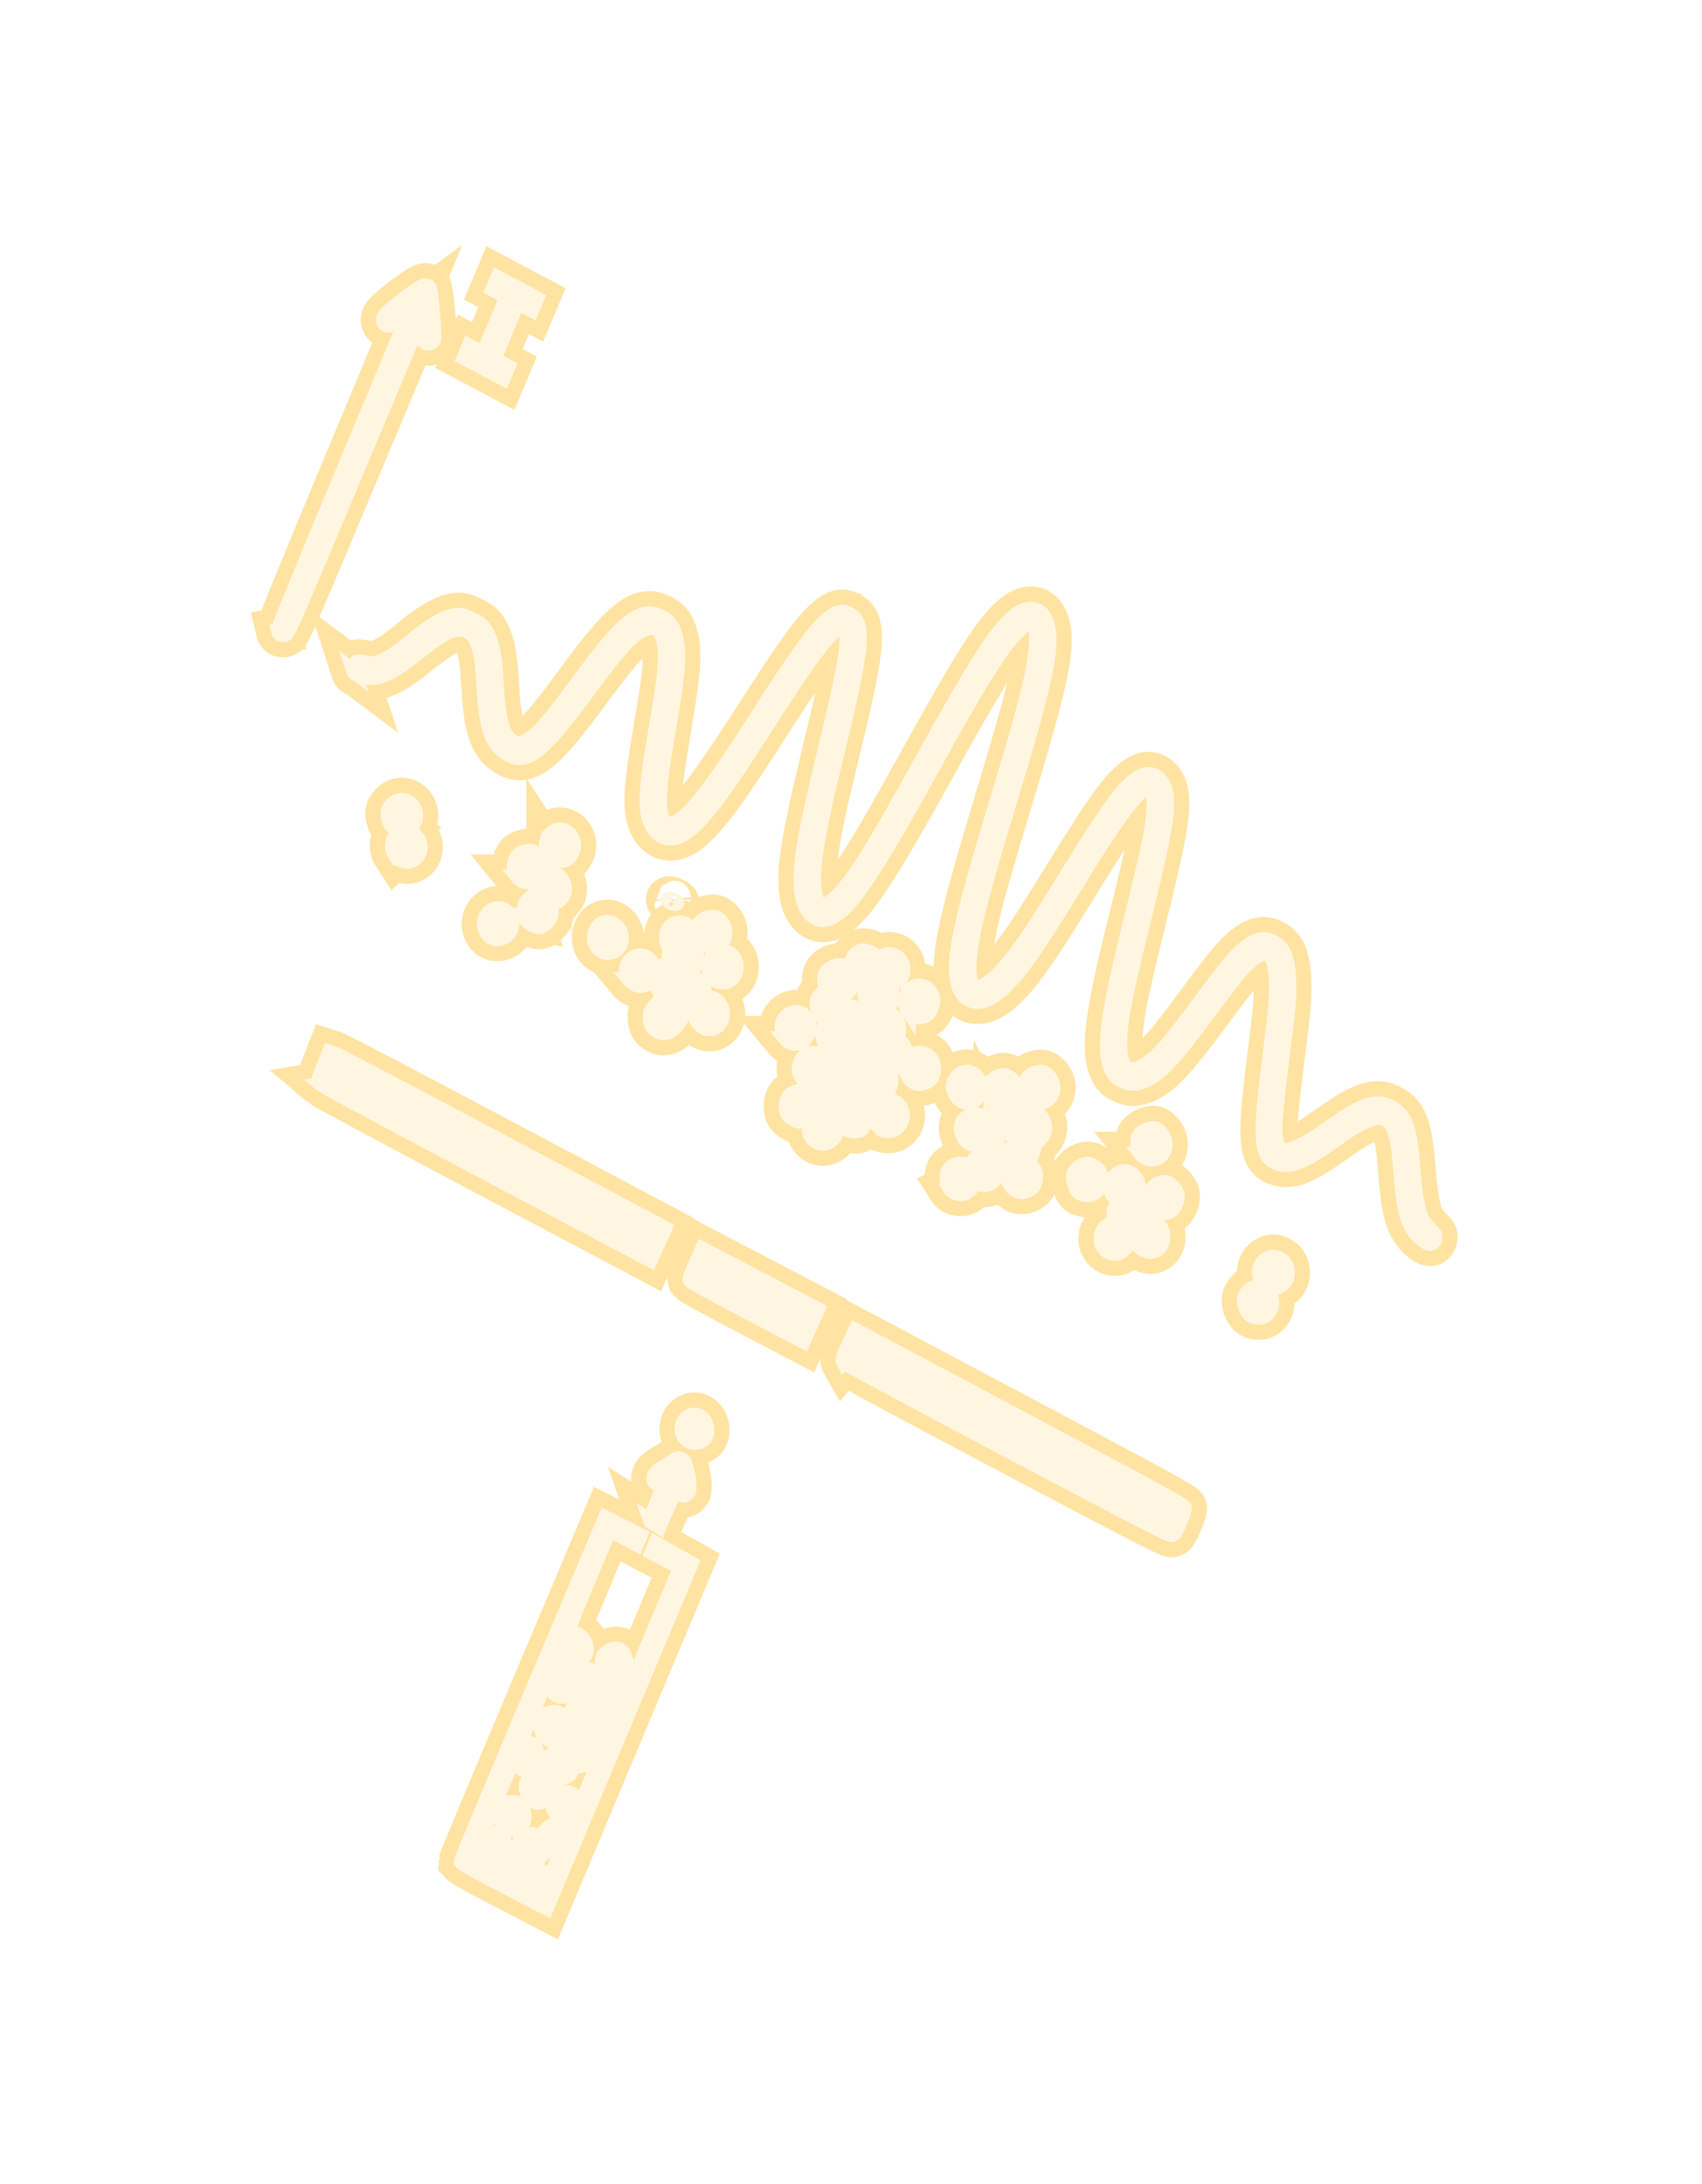 <?xml version="1.0" encoding="UTF-8" standalone="no"?>
<!-- Created with Inkscape (http://www.inkscape.org/) -->

<svg
   version="1.1"
   id="svg721"
   width="112.507"
   height="144.332"
   viewBox="0 0 112.507 144.332"
   sodipodi:docname="ExploreVoyager.svg"
   inkscape:export-filename="SRScattering.svg"
   inkscape:export-xdpi="72"
   inkscape:export-ydpi="72"
   inkscape:version="1.2.2 (732a01da63, 2022-12-09)"
   xml:space="preserve"
   xmlns:inkscape="http://www.inkscape.org/namespaces/inkscape"
   xmlns:sodipodi="http://sodipodi.sourceforge.net/DTD/sodipodi-0.dtd"
   xmlns="http://www.w3.org/2000/svg"
   xmlns:svg="http://www.w3.org/2000/svg"><defs
     id="defs725"><filter
       inkscape:collect="always"
       style="color-interpolation-filters:sRGB"
       id="filter415160"
       x="-0.241"
       y="-0.171"
       width="1.472"
       height="1.34"><feGaussianBlur
         inkscape:collect="always"
         stdDeviation="6.74"
         id="feGaussianBlur415162" /></filter></defs><sodipodi:namedview
     id="namedview723"
     pagecolor="#505050"
     bordercolor="#eeeeee"
     borderopacity="1"
     inkscape:showpageshadow="0"
     inkscape:pageopacity="0"
     inkscape:pagecheckerboard="0"
     inkscape:deskcolor="#505050"
     showgrid="false"
     inkscape:zoom="2.5570593"
     inkscape:cx="-111.26062"
     inkscape:cy="90.729222"
     inkscape:current-layer="svg721" /><g
     id="g413706"
     inkscape:label="double-slit"
     transform="translate(426.545,-231.562)"><path
       style="fill:#000000;stroke:#fee3a2;stroke-width:3;stroke-dasharray:none;stroke-opacity:1;filter:url(#filter415160)"
       d="m -396.055,354.562 c 0.005,-0.077 2.152,-5.214 4.771,-11.415 l 4.762,-11.274 1.146,0.577 1.146,0.577 -0.12,0.285 -0.12,0.285 -0.899,-0.478 -0.899,-0.478 -1.525,3.647 c -0.899,2.151 -1.46,3.581 -1.366,3.485 0.426,-0.436 1.092,-0.225 1.303,0.412 0.167,0.506 0.044,0.825 -0.406,1.05 -0.468,0.234 -0.886,0.018 -1.076,-0.554 l -0.135,-0.408 -1.357,3.232 -1.357,3.232 0.292,-0.01 c 0.161,-0.006 0.382,0.038 0.492,0.096 0.25,0.131 0.498,0.854 0.385,1.121 -0.114,0.273 -0.522,0.602 -0.721,0.584 -0.302,-0.028 -0.692,-0.294 -0.784,-0.535 -0.088,-0.231 -0.137,-0.13 -1.48,3.067 l -1.389,3.306 0.806,0.428 0.806,0.428 0.021,-0.323 c 0.018,-0.282 -0.01,-0.326 -0.219,-0.346 -0.406,-0.039 -0.579,-0.189 -0.725,-0.631 -0.12,-0.363 -0.113,-0.47 0.051,-0.735 0.105,-0.171 0.287,-0.353 0.404,-0.406 0.539,-0.243 1.161,0.307 1.109,0.982 -0.027,0.35 -0.012,0.374 0.254,0.4 0.222,0.022 0.333,0.096 0.517,0.346 0.258,0.348 0.25,0.698 -0.025,1.11 -0.164,0.245 -0.159,0.256 0.176,0.434 0.313,0.166 0.342,0.162 0.331,-0.046 -0.021,-0.387 0.141,-0.626 0.523,-0.774 0.414,-0.16 0.781,-0.024 0.984,0.365 l 0.129,0.248 0.397,-0.944 0.397,-0.944 -0.367,-0.002 c -0.445,-0.003 -0.713,-0.255 -0.809,-0.759 -0.183,-0.963 1.152,-1.417 1.499,-0.51 0.1,0.261 0.102,0.259 0.412,-0.481 l 0.312,-0.744 -0.293,0.212 c -0.545,0.394 -1.26,-0.066 -1.257,-0.809 0.002,-0.42 0.346,-0.796 0.764,-0.832 0.479,-0.042 0.876,0.362 0.866,0.88 -0.007,0.317 0.091,0.126 0.855,-1.684 l 0.861,-2.041 -0.259,-0.025 c -0.142,-0.014 -0.342,-0.101 -0.444,-0.194 -0.221,-0.201 -0.357,-0.751 -0.249,-1.006 0.074,-0.177 0.068,-0.18 -0.231,-0.107 -0.441,0.108 -0.784,-0.11 -0.946,-0.601 -0.15,-0.455 -0.082,-0.711 0.271,-1.008 0.295,-0.248 0.704,-0.205 1.039,0.109 0.188,0.176 0.248,0.342 0.245,0.673 l -0.005,0.439 0.273,-0.071 c 0.306,-0.08 0.547,0.016 0.733,0.292 0.116,0.172 0.139,0.151 0.323,-0.286 0.196,-0.467 0.196,-0.471 -0.06,-0.496 -0.401,-0.039 -0.507,-0.131 -0.652,-0.57 -0.092,-0.278 -0.095,-0.502 -0.01,-0.704 0.085,-0.202 0.241,-0.342 0.49,-0.439 0.382,-0.148 0.647,-0.075 0.858,0.238 0.123,0.182 0.157,0.108 1.904,-4.05 l 1.779,-4.235 -0.942,-0.5 -0.942,-0.5 0.12,-0.285 0.12,-0.285 1.167,0.652 1.167,0.652 -4.779,11.38 -4.779,11.38 -2.818,-1.466 c -2.208,-1.149 -2.816,-1.497 -2.809,-1.607 z m 3.842,-0.583 c -0.12,-0.363 -0.113,-0.47 0.051,-0.735 0.358,-0.582 0.971,-0.62 1.343,-0.083 0.539,0.777 -0.264,1.769 -1.08,1.335 -0.095,-0.05 -0.236,-0.283 -0.313,-0.517 z m -1.194,-2.115 c -0.213,-0.644 0.102,-1.164 0.716,-1.182 0.392,-0.012 0.674,0.233 0.767,0.667 0.125,0.58 -0.217,1.085 -0.748,1.108 -0.376,0.016 -0.591,-0.157 -0.735,-0.593 z m 1.719,-1.848 c -0.15,-0.455 -0.082,-0.711 0.27,-1.007 0.261,-0.22 0.447,-0.231 0.794,-0.046 0.531,0.282 0.636,1.003 0.208,1.43 -0.467,0.465 -1.052,0.293 -1.273,-0.376 z m 1.566,-1.214 c -0.549,-0.618 -0.093,-1.623 0.685,-1.51 0.315,0.046 0.361,0.018 0.495,-0.302 0.246,-0.586 0.916,-0.653 1.362,-0.136 0.139,0.161 0.172,0.725 0.057,0.997 -0.106,0.254 -0.761,0.513 -0.988,0.392 -0.149,-0.079 -0.185,-0.044 -0.261,0.259 -0.075,0.295 -0.148,0.374 -0.47,0.498 -0.363,0.141 -0.633,0.08 -0.88,-0.199 z m -0.585,-2.828 c -0.128,-0.305 -0.13,-0.457 -0.01,-0.743 0.12,-0.286 0.226,-0.381 0.517,-0.463 0.201,-0.057 0.462,-0.052 0.58,0.01 0.311,0.165 0.514,0.858 0.359,1.226 -0.155,0.369 -0.759,0.632 -1.07,0.467 -0.118,-0.062 -0.287,-0.286 -0.375,-0.497 z m 0.592,-2.945 c -0.167,-0.506 -0.044,-0.825 0.406,-1.05 0.416,-0.208 0.832,-0.033 1.048,0.441 0.109,0.239 0.146,0.272 0.154,0.137 0.031,-0.526 0.88,-0.829 1.304,-0.464 0.492,0.423 0.364,1.353 -0.218,1.579 -0.342,0.133 -0.905,-0.131 -1.042,-0.486 -0.087,-0.226 -0.098,-0.224 -0.224,0.049 -0.168,0.363 -0.677,0.531 -1.035,0.34 -0.172,-0.091 -0.304,-0.275 -0.394,-0.545 z m 3.596,-0.971 c -0.206,-0.251 -0.264,-0.708 -0.13,-1.027 0.147,-0.349 0.761,-0.596 1.072,-0.432 0.318,0.169 0.531,0.856 0.378,1.221 -0.225,0.535 -0.966,0.669 -1.32,0.238 z m 2.978,-9.995 c -0.018,-0.055 0.198,-0.649 0.48,-1.321 0.503,-1.198 0.508,-1.22 0.28,-1.146 -0.351,0.114 -0.625,-0.136 -0.523,-0.478 0.06,-0.202 0.233,-0.365 0.623,-0.589 0.297,-0.17 0.621,-0.377 0.721,-0.458 0.244,-0.2 0.55,-0.118 0.667,0.178 0.232,0.587 0.379,1.643 0.258,1.858 -0.202,0.359 -0.478,0.328 -0.623,-0.07 l -0.122,-0.337 -0.593,1.341 -0.593,1.341 -0.272,-0.11 c -0.149,-0.061 -0.286,-0.155 -0.305,-0.21 z m 2.319,-5.45 c -0.526,-0.593 -0.115,-1.581 0.639,-1.532 0.568,0.036 0.932,0.787 0.676,1.395 -0.189,0.45 -0.965,0.531 -1.315,0.137 z m -24.068,-23.386 -0.232,-0.197 0.375,-0.963 0.375,-0.963 0.349,0.113 c 0.192,0.062 5.178,2.678 11.08,5.812 l 10.731,5.699 -0.469,1.045 -0.469,1.045 -10.755,-5.697 c -5.915,-3.133 -10.859,-5.786 -10.986,-5.894 z m 24.385,12.956 c -0.057,-0.1 0.038,-0.392 0.358,-1.103 l 0.436,-0.967 3.803,1.99 3.803,1.99 -0.469,1.046 -0.469,1.046 -3.693,-1.934 c -2.031,-1.064 -3.728,-1.995 -3.77,-2.07 z m 10.107,5.369 c -0.057,-0.1 0.038,-0.393 0.359,-1.103 l 0.436,-0.967 10.86,5.768 c 9.56,5.078 10.862,5.79 10.882,5.952 0.012,0.101 -0.122,0.528 -0.298,0.949 -0.25,0.598 -0.362,0.777 -0.516,0.819 -0.163,0.045 -1.979,-0.889 -10.92,-5.614 -5.899,-3.118 -10.759,-5.73 -10.802,-5.805 z m -2.048,-14.794 c -0.323,-0.387 -0.226,-1.184 0.185,-1.52 0.249,-0.204 0.774,-0.184 1.033,0.039 0.272,0.234 0.453,0.906 0.325,1.21 -0.293,0.697 -1.073,0.833 -1.543,0.271 z m -1.632,-1.616 c -0.168,-0.323 -0.101,-0.915 0.132,-1.163 0.238,-0.254 0.761,-0.375 1.02,-0.237 0.782,0.415 0.711,1.699 -0.105,1.898 -0.356,0.087 -0.87,-0.158 -1.047,-0.498 z m 10.704,4.898 c -0.189,-0.299 -0.221,-0.729 -0.08,-1.076 0.161,-0.395 0.755,-0.597 1.147,-0.389 0.289,0.154 0.314,0.145 0.436,-0.145 0.071,-0.17 0.241,-0.377 0.377,-0.461 0.136,-0.084 0.319,-0.316 0.407,-0.516 0.125,-0.286 0.241,-0.389 0.546,-0.486 0.316,-0.101 0.358,-0.139 0.226,-0.209 -0.089,-0.047 -0.225,-0.225 -0.303,-0.396 l -0.142,-0.31 -0.03,0.338 c -0.055,0.625 -0.717,1.001 -1.258,0.714 -0.421,-0.224 -0.664,-0.914 -0.477,-1.357 0.117,-0.279 0.536,-0.537 0.84,-0.518 0.3,0.019 0.526,0.155 0.779,0.466 0.102,0.125 0.143,0.097 0.258,-0.178 0.076,-0.181 0.255,-0.391 0.402,-0.471 0.305,-0.166 0.29,-0.396 -0.037,-0.57 -0.108,-0.057 -0.269,-0.291 -0.358,-0.52 -0.23,-0.592 -0.024,-1.072 0.536,-1.251 0.452,-0.144 0.617,-0.057 1.284,0.677 0.657,0.722 0.69,1.419 0.087,1.861 -0.268,0.196 -0.272,0.209 -0.226,0.685 0.026,0.267 0.054,0.385 0.063,0.263 0.039,-0.564 0.182,-0.838 0.526,-1.01 0.569,-0.284 1.047,-0.038 1.248,0.644 0.117,0.396 -0.108,0.948 -0.465,1.143 -0.173,0.094 -0.25,0.192 -0.22,0.281 0.057,0.171 -0.109,0.65 -0.3,0.867 -0.122,0.139 -0.101,0.215 0.139,0.497 0.21,0.247 0.28,0.437 0.27,0.738 -0.017,0.512 -0.22,0.789 -0.67,0.917 -0.869,0.246 -1.499,-0.893 -0.897,-1.625 0.189,-0.231 0.202,-0.286 0.087,-0.392 -0.104,-0.097 -0.175,-0.057 -0.32,0.179 -0.103,0.167 -0.284,0.347 -0.402,0.401 -0.118,0.053 -0.297,0.27 -0.398,0.482 -0.23,0.484 -0.691,0.655 -1.132,0.421 -0.279,-0.148 -0.302,-0.139 -0.431,0.167 -0.27,0.642 -1.145,0.723 -1.514,0.14 z m 3.769,-3.016 c 0.021,-0.05 -0.03,-0.097 -0.113,-0.105 -0.083,-0.008 -0.158,0.003 -0.167,0.023 -0.008,0.02 0.042,0.068 0.113,0.105 0.071,0.038 0.146,0.027 0.167,-0.023 z m -23.391,-7.601 c -0.086,-0.103 -0.159,-0.368 -0.162,-0.589 -0.005,-0.375 0.019,-0.431 0.357,-0.835 0.398,-0.478 0.761,-0.651 1.164,-0.558 0.215,0.05 0.257,0.027 0.22,-0.125 -0.038,-0.158 -0.089,-0.171 -0.337,-0.085 -0.45,0.157 -0.879,-0.118 -1.028,-0.659 -0.171,-0.62 0.1,-1.135 0.673,-1.279 0.211,-0.053 0.225,-0.081 0.211,-0.406 -0.008,-0.192 0.015,-0.42 0.051,-0.507 0.036,-0.087 -0.002,-0.228 -0.084,-0.314 -0.205,-0.212 -0.202,-0.862 0.005,-1.143 0.587,-0.795 1.755,-0.224 1.624,0.793 -0.03,0.232 0.016,0.564 0.103,0.74 0.286,0.583 -0.094,1.4 -0.661,1.422 -0.219,0.008 -0.239,0.034 -0.198,0.257 0.025,0.136 0.066,0.198 0.091,0.138 0.058,-0.138 0.613,-0.159 0.852,-0.033 0.306,0.162 0.552,0.615 0.522,0.959 -0.029,0.326 -0.026,0.328 0.299,0.324 0.856,-0.012 1.24,1.258 0.556,1.834 -0.606,0.51 -1.512,-0.08 -1.459,-0.951 0.013,-0.211 -0.02,-0.254 -0.192,-0.246 -0.114,0.006 -0.309,-0.044 -0.432,-0.11 -0.215,-0.114 -0.223,-0.107 -0.179,0.161 0.09,0.554 -0.473,1.396 -1.041,1.556 -0.355,0.1 -0.68,-0.017 -0.955,-0.345 z m 12.709,6.665 c -0.233,-0.178 -0.397,-0.872 -0.274,-1.164 0.054,-0.128 0.209,-0.326 0.345,-0.441 0.136,-0.114 0.215,-0.225 0.177,-0.246 -0.039,-0.021 -0.182,0.085 -0.318,0.235 -0.479,0.527 -1.334,0.259 -1.489,-0.467 -0.084,-0.389 0.091,-0.882 0.372,-1.049 0.166,-0.099 0.193,-0.168 0.189,-0.484 -0.007,-0.638 0.517,-1.085 1.083,-0.923 l 0.264,0.075 -0.107,-0.323 c -0.059,-0.178 -0.085,-0.452 -0.058,-0.609 l 0.049,-0.286 -0.239,0.237 c -0.148,0.147 -0.366,0.229 -0.574,0.216 -0.715,-0.043 -1.084,-0.731 -0.781,-1.453 0.138,-0.329 0.144,-0.432 0.029,-0.493 -0.258,-0.137 -0.467,-0.489 -0.499,-0.839 -0.038,-0.418 0.045,-0.629 0.349,-0.883 0.216,-0.181 0.228,-0.23 0.164,-0.66 -0.051,-0.343 -0.025,-0.533 0.098,-0.721 0.211,-0.322 0.833,-0.535 1.119,-0.383 0.317,0.168 0.577,0.59 0.575,0.935 -0.002,0.395 -0.086,0.578 -0.377,0.822 -0.225,0.188 -0.235,0.225 -0.149,0.574 0.067,0.273 0.129,0.358 0.231,0.319 0.076,-0.03 0.297,0.02 0.49,0.11 0.244,0.114 0.425,0.125 0.595,0.036 0.239,-0.126 0.241,-0.136 0.114,-0.52 -0.177,-0.535 0.055,-1.112 0.52,-1.293 0.251,-0.098 0.306,-0.157 0.243,-0.264 -0.054,-0.092 -0.125,-0.091 -0.211,0.003 -0.192,0.208 -0.734,0.311 -0.971,0.186 -0.764,-0.406 -0.73,-1.557 0.056,-1.897 0.284,-0.122 0.879,0.107 1.051,0.406 0.062,0.107 0.17,0.093 0.39,-0.05 0.583,-0.38 1.335,0.045 1.365,0.771 0.02,0.483 -0.138,0.773 -0.525,0.967 l -0.343,0.172 0.1,0.407 c 0.055,0.224 0.056,0.512 0.003,0.64 -0.115,0.274 -0.52,0.636 -0.71,0.635 -0.073,-2.5e-4 -0.026,0.025 0.105,0.057 0.131,0.032 0.334,0.082 0.452,0.11 0.482,0.117 0.803,0.892 0.585,1.412 -0.053,0.127 -9e-4,0.267 0.167,0.444 0.293,0.309 0.392,0.618 0.324,1.013 -0.101,0.589 -0.772,0.939 -1.28,0.669 -0.469,-0.249 -0.697,-1.078 -0.404,-1.468 0.091,-0.121 0.069,-0.193 -0.099,-0.318 -0.412,-0.306 -0.625,-0.207 -0.344,0.16 0.225,0.294 0.154,0.929 -0.136,1.22 -0.265,0.266 -0.663,0.335 -0.984,0.171 l -0.24,-0.123 0.169,0.254 c 0.093,0.14 0.165,0.327 0.159,0.416 -0.018,0.299 0.348,0.258 0.613,-0.07 0.308,-0.38 0.648,-0.456 1.062,-0.236 0.882,0.469 0.592,1.933 -0.371,1.871 -0.171,-0.01 -0.341,0.048 -0.378,0.132 -0.037,0.084 -0.162,0.227 -0.278,0.318 -0.193,0.153 -0.198,0.196 -0.06,0.525 0.123,0.292 0.119,0.433 -0.019,0.763 -0.103,0.246 -0.261,0.451 -0.404,0.525 -0.258,0.132 -0.712,0.067 -0.985,-0.141 z m -23.661,-12.883 c -0.664,-1.022 0.638,-2.192 1.403,-1.26 0.416,0.507 0.253,1.291 -0.321,1.548 -0.426,0.191 -0.843,0.08 -1.081,-0.287 z m 40.67,20.622 c -0.185,-0.406 -0.067,-0.926 0.276,-1.215 0.144,-0.121 0.29,-0.206 0.324,-0.189 0.035,0.017 0.129,0.023 0.211,0.012 0.116,-0.015 0.121,-0.102 0.024,-0.394 -0.102,-0.308 -0.09,-0.439 0.064,-0.729 0.176,-0.331 0.173,-0.369 -0.05,-0.604 -0.303,-0.319 -0.364,-0.7 -0.182,-1.133 0.185,-0.441 0.608,-0.673 1.01,-0.552 0.626,0.187 0.89,1.021 0.505,1.598 -0.15,0.226 -0.146,0.267 0.035,0.363 0.255,0.135 0.441,0.836 0.307,1.155 -0.138,0.329 -0.544,0.644 -0.78,0.607 -0.195,-0.031 -0.198,-0.023 -0.102,0.365 0.067,0.274 0.051,0.509 -0.054,0.758 -0.294,0.7 -1.261,0.675 -1.588,-0.041 z m -14.759,-7.832 c -0.208,-0.249 -0.316,-0.841 -0.203,-1.109 0.361,-0.858 1.521,-0.756 1.716,0.152 0.146,0.678 -0.357,1.295 -1.005,1.232 -0.289,-0.028 -0.313,-0.041 -0.508,-0.274 z m -5.096,-3.234 c -0.215,-0.323 -0.238,-0.625 -0.076,-1.011 0.165,-0.394 0.388,-0.561 0.762,-0.572 0.469,-0.014 0.663,0.139 0.835,0.661 0.23,0.696 -0.121,1.329 -0.749,1.348 -0.365,0.011 -0.55,-0.091 -0.772,-0.426 z m 29.359,15.256 c -0.198,-0.471 -0.137,-0.825 0.201,-1.162 0.466,-0.464 1.18,-0.269 1.433,0.392 0.232,0.607 -0.176,1.339 -0.757,1.356 -0.433,0.012 -0.701,-0.166 -0.877,-0.586 z m -56.245,-29.979 c -0.297,-0.454 -0.226,-1.001 0.174,-1.337 l 0.228,-0.192 -0.344,-0.182 c -0.282,-0.15 -0.366,-0.264 -0.468,-0.636 -0.105,-0.381 -0.094,-0.502 0.066,-0.762 0.439,-0.713 1.372,-0.604 1.635,0.19 0.15,0.453 -0.051,1.058 -0.403,1.217 -0.211,0.095 -0.208,0.104 0.082,0.214 0.397,0.152 0.694,0.596 0.68,1.016 -0.033,0.931 -1.141,1.248 -1.649,0.471 z m 15.508,8.284 c -0.408,-0.488 -0.202,-1.301 0.387,-1.529 0.923,-0.358 1.609,0.916 0.885,1.642 -0.357,0.358 -0.921,0.308 -1.272,-0.113 z m -6.922,-4.143 c -0.266,-0.582 0.196,-1.477 0.718,-1.394 0.19,0.03 0.191,0.027 0.104,-0.238 -0.124,-0.375 -0.037,-0.765 0.229,-1.032 0.303,-0.304 0.631,-0.348 1.026,-0.138 0.374,0.199 0.581,0.666 0.502,1.131 -0.062,0.363 -0.508,0.774 -0.791,0.729 -0.21,-0.033 -0.21,-0.033 -0.127,0.259 0.046,0.161 0.07,0.398 0.054,0.527 -0.038,0.302 -0.493,0.756 -0.771,0.769 -0.344,0.015 -0.79,-0.274 -0.945,-0.613 z m 40.476,21.604 c -0.158,-0.252 -0.125,-0.846 0.062,-1.132 0.192,-0.293 0.787,-0.472 1.069,-0.322 0.786,0.418 0.719,1.701 -0.1,1.901 -0.326,0.08 -0.842,-0.144 -1.031,-0.446 z m -35.639,-19.571 c -0.447,-0.501 -0.267,-1.422 0.322,-1.651 0.619,-0.24 1.334,0.458 1.193,1.166 -0.152,0.764 -1.019,1.042 -1.515,0.485 z m 12.404,5.982 c -0.208,-0.249 -0.316,-0.841 -0.203,-1.109 0.21,-0.5 0.815,-0.755 1.246,-0.524 0.08,0.043 0.234,0.226 0.342,0.406 0.36,0.601 -0.069,1.505 -0.723,1.525 -0.334,0.009 -0.449,-0.042 -0.663,-0.298 z m 19.111,9.657 c -0.208,-0.629 -0.071,-1.002 0.457,-1.245 0.309,-0.142 0.44,-0.14 0.728,0.014 1.05,0.558 0.437,2.203 -0.684,1.835 -0.299,-0.098 -0.357,-0.168 -0.501,-0.603 z m 12.367,6.313 c -0.536,-0.807 0.3,-1.854 1.129,-1.413 0.256,0.136 0.38,0.277 0.462,0.523 0.383,1.157 -0.927,1.89 -1.591,0.89 z m -49.195,-26.638 c -0.257,-0.32 -0.31,-0.747 -0.144,-1.143 0.129,-0.308 0.232,-0.402 0.551,-0.503 0.246,-0.078 0.487,-0.075 0.646,0.01 0.16,0.085 0.315,0.292 0.418,0.555 0.134,0.344 0.134,0.489 9e-4,0.806 -0.264,0.629 -1.069,0.779 -1.473,0.275 z m 12.827,6.527 c -0.463,-0.709 0.049,-1.704 0.819,-1.592 1.081,0.158 1.019,1.955 -0.068,1.987 -0.359,0.011 -0.552,-0.091 -0.75,-0.395 z m 12.998,6.662 c -0.34,-0.512 -0.088,-1.325 0.466,-1.505 0.615,-0.2 1.203,0.296 1.18,0.996 -0.017,0.507 -0.221,0.786 -0.67,0.913 -0.394,0.111 -0.724,-0.025 -0.975,-0.403 z m 16.101,8.558 c -0.466,-0.722 0.165,-1.732 0.964,-1.542 0.294,0.07 0.677,0.538 0.693,0.847 0.023,0.431 -0.266,0.961 -0.584,1.072 -0.37,0.129 -0.858,-0.042 -1.073,-0.376 z m -13.057,-7.565 c -0.152,-0.461 -0.056,-0.794 0.323,-1.113 0.694,-0.584 1.684,0.345 1.311,1.231 -0.338,0.806 -1.353,0.732 -1.635,-0.118 z m -16.869,-10.014 c -0.175,-0.281 -0.16,-0.856 0.03,-1.13 0.209,-0.301 0.811,-0.484 1.095,-0.333 0.786,0.418 0.719,1.701 -0.1,1.901 -0.322,0.079 -0.841,-0.143 -1.025,-0.437 z m -9.945,-5.664 c -0.442,-0.676 0.025,-1.663 0.765,-1.616 0.624,0.04 1.041,0.781 0.784,1.393 -0.184,0.438 -0.396,0.606 -0.781,0.617 -0.376,0.011 -0.567,-0.087 -0.768,-0.395 z m 31.732,16.041 c -0.273,-0.343 -0.31,-0.926 -0.08,-1.259 0.209,-0.301 0.811,-0.484 1.095,-0.333 0.332,0.176 0.579,0.609 0.566,0.989 -0.032,0.886 -1.048,1.273 -1.581,0.603 z m 7.43,3.778 c -0.222,-0.274 -0.311,-0.853 -0.18,-1.165 0.081,-0.194 0.252,-0.331 0.558,-0.45 0.39,-0.151 0.475,-0.145 0.732,0.052 0.644,0.494 0.585,1.536 -0.102,1.802 -0.349,0.135 -0.791,0.03 -1.009,-0.239 z m -31.258,-16.84 c -0.008,-0.073 0.117,-0.052 0.312,0.053 0.242,0.13 0.283,0.181 0.159,0.198 -0.217,0.03 -0.454,-0.096 -0.471,-0.25 z m 15.841,7.333 c -0.442,-0.676 0.025,-1.663 0.765,-1.616 0.624,0.04 1.041,0.781 0.784,1.393 -0.184,0.438 -0.396,0.606 -0.781,0.617 -0.376,0.011 -0.567,-0.087 -0.768,-0.395 z m -41.629,-25.097 c -0.031,-0.128 1.177,-3.1 4.327,-10.644 l 4.369,-10.466 -0.606,0.444 c -0.698,0.512 -0.941,0.58 -1.099,0.309 -0.187,-0.323 0.056,-0.613 1.311,-1.562 1.196,-0.905 1.432,-1.013 1.652,-0.758 0.117,0.135 0.39,3.256 0.303,3.462 -0.081,0.192 -0.33,0.258 -0.546,0.143 -0.146,-0.078 -0.206,-0.281 -0.249,-0.851 l -0.057,-0.749 -4.373,10.408 c -3.922,9.335 -4.393,10.416 -4.57,10.484 -0.241,0.094 -0.407,0.015 -0.463,-0.22 z m 4.97,2.662 c -0.084,-0.253 0.092,-0.599 0.307,-0.604 0.102,-0.003 0.328,0.038 0.503,0.09 0.677,0.201 1.607,-0.271 3.206,-1.626 0.932,-0.79 1.979,-1.397 2.604,-1.508 0.412,-0.074 0.589,-0.041 1.126,0.209 0.512,0.238 0.688,0.369 0.893,0.664 0.466,0.672 0.693,1.685 0.78,3.484 0.124,2.579 0.424,3.619 1.155,4.007 0.258,0.137 0.396,0.131 0.741,-0.032 0.782,-0.369 1.528,-1.208 3.649,-4.103 2.876,-3.926 4.051,-4.839 5.346,-4.152 0.538,0.285 0.774,0.596 0.948,1.25 0.297,1.115 0.206,2.332 -0.466,6.252 -0.622,3.625 -0.725,5.066 -0.412,5.751 0.207,0.454 0.474,0.556 0.899,0.345 1.009,-0.501 2.364,-2.254 5.374,-6.952 2.697,-4.209 3.772,-5.698 4.666,-6.464 0.614,-0.526 0.961,-0.612 1.441,-0.357 1.065,0.566 0.915,2.14 -0.908,9.525 -1.275,5.163 -1.655,7.698 -1.356,9.028 0.187,0.833 0.508,0.922 1.199,0.331 1.156,-0.989 2.453,-3.02 5.799,-9.077 3.573,-6.468 4.924,-8.595 6.113,-9.624 1.097,-0.95 2.106,-0.573 2.31,0.864 0.218,1.532 -0.31,3.872 -2.534,11.21 -2.018,6.66 -2.463,8.404 -2.692,10.553 -0.092,0.865 0.045,1.671 0.308,1.811 0.456,0.242 1.368,-0.416 2.433,-1.756 0.952,-1.199 1.517,-2.052 3.739,-5.648 2.894,-4.683 3.805,-5.909 4.818,-6.482 0.698,-0.395 1.443,0.014 1.654,0.908 0.27,1.138 -0.007,2.789 -1.428,8.526 -1.301,5.252 -1.591,6.794 -1.576,8.388 0.019,2.062 1.211,2.044 3.094,-0.047 0.289,-0.321 1.225,-1.532 2.08,-2.691 2.19,-2.969 2.799,-3.657 3.658,-4.129 0.478,-0.263 0.85,-0.263 1.343,-4.4e-4 0.656,0.349 0.947,1.098 0.989,2.543 0.035,1.201 -0.011,1.743 -0.433,5.056 -0.378,2.962 -0.495,4.183 -0.472,4.911 0.018,0.56 0.213,1.105 0.438,1.225 0.303,0.161 1.355,-0.258 2.296,-0.913 1.944,-1.354 2.591,-1.757 3.163,-1.97 0.743,-0.277 1.184,-0.26 1.803,0.07 0.889,0.472 1.192,1.283 1.397,3.74 0.245,2.931 0.416,3.577 1.137,4.282 0.34,0.333 0.387,0.428 0.321,0.652 -0.112,0.378 -0.409,0.369 -0.866,-0.027 -0.871,-0.755 -1.157,-1.687 -1.369,-4.463 -0.133,-1.741 -0.223,-2.275 -0.484,-2.852 -0.487,-1.078 -1.51,-0.898 -3.667,0.647 -2.171,1.555 -3.005,1.921 -3.866,1.699 -1.235,-0.318 -1.344,-1.416 -0.671,-6.755 0.479,-3.804 0.529,-4.45 0.432,-5.695 -0.14,-1.807 -0.779,-1.93 -2.213,-0.427 -0.28,0.294 -1.237,1.52 -2.125,2.724 -2.379,3.225 -3.257,4.177 -4.278,4.64 -0.62,0.281 -1.022,0.282 -1.562,0.005 -0.359,-0.184 -0.483,-0.309 -0.647,-0.657 -0.618,-1.305 -0.351,-3.453 1.209,-9.737 1.3,-5.238 1.577,-6.63 1.566,-7.874 -0.007,-0.756 -0.079,-0.975 -0.333,-1.015 -0.61,-0.097 -1.978,1.687 -4.702,6.131 -2.925,4.773 -3.977,6.251 -5.177,7.279 -1.186,1.016 -2.327,0.851 -2.706,-0.391 -0.463,-1.517 0.057,-3.998 2.586,-12.341 1.447,-4.775 2.081,-7.089 2.338,-8.538 0.453,-2.553 0.276,-3.469 -0.562,-2.912 -1.089,0.724 -2.625,3.073 -5.876,8.985 -4.209,7.654 -5.801,9.983 -7.115,10.401 -0.693,0.221 -1.348,-0.25 -1.612,-1.161 -0.435,-1.5 -0.135,-3.592 1.453,-10.137 1.239,-5.107 1.552,-6.89 1.354,-7.721 l -0.092,-0.385 -0.314,0.144 c -0.76,0.349 -2,2.015 -5.079,6.826 -2.608,4.076 -3.75,5.61 -4.882,6.559 -1.046,0.878 -2.099,0.667 -2.569,-0.515 -0.378,-0.95 -0.29,-2.333 0.408,-6.392 0.497,-2.89 0.612,-3.885 0.561,-4.855 -0.066,-1.272 -0.477,-1.785 -1.242,-1.549 -0.853,0.263 -1.684,1.145 -3.829,4.065 -2.982,4.06 -4.041,4.926 -5.236,4.283 -1.128,-0.607 -1.502,-1.608 -1.66,-4.439 -0.148,-2.667 -0.418,-3.49 -1.243,-3.789 -0.714,-0.258 -1.375,0.075 -3.492,1.76 -1.565,1.246 -2.47,1.568 -3.47,1.234 -0.242,-0.081 -0.388,-0.182 -0.425,-0.297 z m 7.47,-21.09 0.158,-0.376 0.471,0.25 0.471,0.25 0.79,-1.881 0.79,-1.881 -0.471,-0.25 -0.471,-0.25 0.158,-0.376 0.158,-0.376 1.285,0.682 1.285,0.682 -0.158,0.376 -0.158,0.376 -0.471,-0.25 -0.471,-0.25 -0.79,1.881 -0.79,1.881 0.471,0.25 0.471,0.25 -0.158,0.376 -0.158,0.376 -1.285,-0.682 -1.285,-0.682 z"
       id="path413678" /><path
       style="fill:#fff6e2;fill-opacity:1;stroke:#fff6e2;stroke-width:1;stroke-opacity:1"
       d="m -396.055,354.562 c 0.005,-0.077 2.152,-5.214 4.771,-11.415 l 4.762,-11.274 1.146,0.577 1.146,0.577 -0.12,0.285 -0.12,0.285 -0.899,-0.478 -0.899,-0.478 -1.525,3.647 c -0.899,2.151 -1.46,3.581 -1.366,3.485 0.426,-0.436 1.092,-0.225 1.303,0.412 0.167,0.506 0.044,0.825 -0.406,1.05 -0.468,0.234 -0.886,0.018 -1.076,-0.554 l -0.135,-0.408 -1.357,3.232 -1.357,3.232 0.292,-0.01 c 0.161,-0.006 0.382,0.038 0.492,0.096 0.25,0.131 0.498,0.854 0.385,1.121 -0.114,0.273 -0.522,0.602 -0.721,0.584 -0.302,-0.028 -0.692,-0.294 -0.784,-0.535 -0.088,-0.231 -0.137,-0.13 -1.48,3.067 l -1.389,3.306 0.806,0.428 0.806,0.428 0.021,-0.323 c 0.018,-0.282 -0.01,-0.326 -0.219,-0.346 -0.406,-0.039 -0.579,-0.189 -0.725,-0.631 -0.12,-0.363 -0.113,-0.47 0.051,-0.735 0.105,-0.171 0.287,-0.353 0.404,-0.406 0.539,-0.243 1.161,0.307 1.109,0.982 -0.027,0.35 -0.012,0.374 0.254,0.4 0.222,0.022 0.333,0.096 0.517,0.346 0.258,0.348 0.25,0.698 -0.025,1.11 -0.164,0.245 -0.159,0.256 0.176,0.434 0.313,0.166 0.342,0.162 0.331,-0.046 -0.021,-0.387 0.141,-0.626 0.523,-0.774 0.414,-0.16 0.781,-0.024 0.984,0.365 l 0.129,0.248 0.397,-0.944 0.397,-0.944 -0.367,-0.002 c -0.445,-0.003 -0.713,-0.255 -0.809,-0.759 -0.183,-0.963 1.152,-1.417 1.499,-0.51 0.1,0.261 0.102,0.259 0.412,-0.481 l 0.312,-0.744 -0.293,0.212 c -0.545,0.394 -1.26,-0.066 -1.257,-0.809 0.002,-0.42 0.346,-0.796 0.764,-0.832 0.479,-0.042 0.876,0.362 0.866,0.88 -0.007,0.317 0.091,0.126 0.855,-1.684 l 0.861,-2.041 -0.259,-0.025 c -0.142,-0.014 -0.342,-0.101 -0.444,-0.194 -0.221,-0.201 -0.357,-0.751 -0.249,-1.006 0.074,-0.177 0.068,-0.18 -0.231,-0.107 -0.441,0.108 -0.784,-0.11 -0.946,-0.601 -0.15,-0.455 -0.082,-0.711 0.271,-1.008 0.295,-0.248 0.704,-0.205 1.039,0.109 0.188,0.176 0.248,0.342 0.245,0.673 l -0.005,0.439 0.273,-0.071 c 0.306,-0.08 0.547,0.016 0.733,0.292 0.116,0.172 0.139,0.151 0.323,-0.286 0.196,-0.467 0.196,-0.471 -0.06,-0.496 -0.401,-0.039 -0.507,-0.131 -0.652,-0.57 -0.092,-0.278 -0.095,-0.502 -0.01,-0.704 0.085,-0.202 0.241,-0.342 0.49,-0.439 0.382,-0.148 0.647,-0.075 0.858,0.238 0.123,0.182 0.157,0.108 1.904,-4.05 l 1.779,-4.235 -0.942,-0.5 -0.942,-0.5 0.12,-0.285 0.12,-0.285 1.167,0.652 1.167,0.652 -4.779,11.38 -4.779,11.38 -2.818,-1.466 c -2.208,-1.149 -2.816,-1.497 -2.809,-1.607 z m 3.842,-0.583 c -0.12,-0.363 -0.113,-0.47 0.051,-0.735 0.358,-0.582 0.971,-0.62 1.343,-0.083 0.539,0.777 -0.264,1.769 -1.08,1.335 -0.095,-0.05 -0.236,-0.283 -0.313,-0.517 z m -1.194,-2.115 c -0.213,-0.644 0.102,-1.164 0.716,-1.182 0.392,-0.012 0.674,0.233 0.767,0.667 0.125,0.58 -0.217,1.085 -0.748,1.108 -0.376,0.016 -0.591,-0.157 -0.735,-0.593 z m 1.719,-1.848 c -0.15,-0.455 -0.082,-0.711 0.27,-1.007 0.261,-0.22 0.447,-0.231 0.794,-0.046 0.531,0.282 0.636,1.003 0.208,1.43 -0.467,0.465 -1.052,0.293 -1.273,-0.376 z m 1.566,-1.214 c -0.549,-0.618 -0.093,-1.623 0.685,-1.51 0.315,0.046 0.361,0.018 0.495,-0.302 0.246,-0.586 0.916,-0.653 1.362,-0.136 0.139,0.161 0.172,0.725 0.057,0.997 -0.106,0.254 -0.761,0.513 -0.988,0.392 -0.149,-0.079 -0.185,-0.044 -0.261,0.259 -0.075,0.295 -0.148,0.374 -0.47,0.498 -0.363,0.141 -0.633,0.08 -0.88,-0.199 z m -0.585,-2.828 c -0.128,-0.305 -0.13,-0.457 -0.01,-0.743 0.12,-0.286 0.226,-0.381 0.517,-0.463 0.201,-0.057 0.462,-0.052 0.58,0.01 0.311,0.165 0.514,0.858 0.359,1.226 -0.155,0.369 -0.759,0.632 -1.07,0.467 -0.118,-0.062 -0.287,-0.286 -0.375,-0.497 z m 0.592,-2.945 c -0.167,-0.506 -0.044,-0.825 0.406,-1.05 0.416,-0.208 0.832,-0.033 1.048,0.441 0.109,0.239 0.146,0.272 0.154,0.137 0.031,-0.526 0.88,-0.829 1.304,-0.464 0.492,0.423 0.364,1.353 -0.218,1.579 -0.342,0.133 -0.905,-0.131 -1.042,-0.486 -0.087,-0.226 -0.098,-0.224 -0.224,0.049 -0.168,0.363 -0.677,0.531 -1.035,0.34 -0.172,-0.091 -0.304,-0.275 -0.394,-0.545 z m 3.596,-0.971 c -0.206,-0.251 -0.264,-0.708 -0.13,-1.027 0.147,-0.349 0.761,-0.596 1.072,-0.432 0.318,0.169 0.531,0.856 0.378,1.221 -0.225,0.535 -0.966,0.669 -1.32,0.238 z m 2.978,-9.995 c -0.018,-0.055 0.198,-0.649 0.48,-1.321 0.503,-1.198 0.508,-1.22 0.28,-1.146 -0.351,0.114 -0.625,-0.136 -0.523,-0.478 0.06,-0.202 0.233,-0.365 0.623,-0.589 0.297,-0.17 0.621,-0.377 0.721,-0.458 0.244,-0.2 0.55,-0.118 0.667,0.178 0.232,0.587 0.379,1.643 0.258,1.858 -0.202,0.359 -0.478,0.328 -0.623,-0.07 l -0.122,-0.337 -0.593,1.341 -0.593,1.341 -0.272,-0.11 c -0.149,-0.061 -0.286,-0.155 -0.305,-0.21 z m 2.319,-5.45 c -0.526,-0.593 -0.115,-1.581 0.639,-1.532 0.568,0.036 0.932,0.787 0.676,1.395 -0.189,0.45 -0.965,0.531 -1.315,0.137 z m -24.068,-23.386 -0.232,-0.197 0.375,-0.963 0.375,-0.963 0.349,0.113 c 0.192,0.062 5.178,2.678 11.08,5.812 l 10.731,5.699 -0.469,1.045 -0.469,1.045 -10.755,-5.697 c -5.915,-3.133 -10.859,-5.786 -10.986,-5.894 z m 24.385,12.956 c -0.057,-0.1 0.038,-0.392 0.358,-1.103 l 0.436,-0.967 3.803,1.99 3.803,1.99 -0.469,1.046 -0.469,1.046 -3.693,-1.934 c -2.031,-1.064 -3.728,-1.995 -3.77,-2.07 z m 10.107,5.369 c -0.057,-0.1 0.038,-0.393 0.359,-1.103 l 0.436,-0.967 10.86,5.768 c 9.56,5.078 10.862,5.79 10.882,5.952 0.012,0.101 -0.122,0.528 -0.298,0.949 -0.25,0.598 -0.362,0.777 -0.516,0.819 -0.163,0.045 -1.979,-0.889 -10.92,-5.614 -5.899,-3.118 -10.759,-5.73 -10.802,-5.805 z m -2.048,-14.794 c -0.323,-0.387 -0.226,-1.184 0.185,-1.52 0.249,-0.204 0.774,-0.184 1.033,0.039 0.272,0.234 0.453,0.906 0.325,1.21 -0.293,0.697 -1.073,0.833 -1.543,0.271 z m -1.632,-1.616 c -0.168,-0.323 -0.101,-0.915 0.132,-1.163 0.238,-0.254 0.761,-0.375 1.02,-0.237 0.782,0.415 0.711,1.699 -0.105,1.898 -0.356,0.087 -0.87,-0.158 -1.047,-0.498 z m 10.704,4.898 c -0.189,-0.299 -0.221,-0.729 -0.08,-1.076 0.161,-0.395 0.755,-0.597 1.147,-0.389 0.289,0.154 0.314,0.145 0.436,-0.145 0.071,-0.17 0.241,-0.377 0.377,-0.461 0.136,-0.084 0.319,-0.316 0.407,-0.516 0.125,-0.286 0.241,-0.389 0.546,-0.486 0.316,-0.101 0.358,-0.139 0.226,-0.209 -0.089,-0.047 -0.225,-0.225 -0.303,-0.396 l -0.142,-0.31 -0.03,0.338 c -0.055,0.625 -0.717,1.001 -1.258,0.714 -0.421,-0.224 -0.664,-0.914 -0.477,-1.357 0.117,-0.279 0.536,-0.537 0.84,-0.518 0.3,0.019 0.526,0.155 0.779,0.466 0.102,0.125 0.143,0.097 0.258,-0.178 0.076,-0.181 0.255,-0.391 0.402,-0.471 0.305,-0.166 0.29,-0.396 -0.037,-0.57 -0.108,-0.057 -0.269,-0.291 -0.358,-0.52 -0.23,-0.592 -0.024,-1.072 0.536,-1.251 0.452,-0.144 0.617,-0.057 1.284,0.677 0.657,0.722 0.69,1.419 0.087,1.861 -0.268,0.196 -0.272,0.209 -0.226,0.685 0.026,0.267 0.054,0.385 0.063,0.263 0.039,-0.564 0.182,-0.838 0.526,-1.01 0.569,-0.284 1.047,-0.038 1.248,0.644 0.117,0.396 -0.108,0.948 -0.465,1.143 -0.173,0.094 -0.25,0.192 -0.22,0.281 0.057,0.171 -0.109,0.65 -0.3,0.867 -0.122,0.139 -0.101,0.215 0.139,0.497 0.21,0.247 0.28,0.437 0.27,0.738 -0.017,0.512 -0.22,0.789 -0.67,0.917 -0.869,0.246 -1.499,-0.893 -0.897,-1.625 0.189,-0.231 0.202,-0.286 0.087,-0.392 -0.104,-0.097 -0.175,-0.057 -0.32,0.179 -0.103,0.167 -0.284,0.347 -0.402,0.401 -0.118,0.053 -0.297,0.27 -0.398,0.482 -0.23,0.484 -0.691,0.655 -1.132,0.421 -0.279,-0.148 -0.302,-0.139 -0.431,0.167 -0.27,0.642 -1.145,0.723 -1.514,0.14 z m 3.769,-3.016 c 0.021,-0.05 -0.03,-0.097 -0.113,-0.105 -0.083,-0.008 -0.158,0.003 -0.167,0.023 -0.008,0.02 0.042,0.068 0.113,0.105 0.071,0.038 0.146,0.027 0.167,-0.023 z m -23.391,-7.601 c -0.086,-0.103 -0.159,-0.368 -0.162,-0.589 -0.005,-0.375 0.019,-0.431 0.357,-0.835 0.398,-0.478 0.761,-0.651 1.164,-0.558 0.215,0.05 0.257,0.027 0.22,-0.125 -0.038,-0.158 -0.089,-0.171 -0.337,-0.085 -0.45,0.157 -0.879,-0.118 -1.028,-0.659 -0.171,-0.62 0.1,-1.135 0.673,-1.279 0.211,-0.053 0.225,-0.081 0.211,-0.406 -0.008,-0.192 0.015,-0.42 0.051,-0.507 0.036,-0.087 -0.002,-0.228 -0.084,-0.314 -0.205,-0.212 -0.202,-0.862 0.005,-1.143 0.587,-0.795 1.755,-0.224 1.624,0.793 -0.03,0.232 0.016,0.564 0.103,0.74 0.286,0.583 -0.094,1.4 -0.661,1.422 -0.219,0.008 -0.239,0.034 -0.198,0.257 0.025,0.136 0.066,0.198 0.091,0.138 0.058,-0.138 0.613,-0.159 0.852,-0.033 0.306,0.162 0.552,0.615 0.522,0.959 -0.029,0.326 -0.026,0.328 0.299,0.324 0.856,-0.012 1.24,1.258 0.556,1.834 -0.606,0.51 -1.512,-0.08 -1.459,-0.951 0.013,-0.211 -0.02,-0.254 -0.192,-0.246 -0.114,0.006 -0.309,-0.044 -0.432,-0.11 -0.215,-0.114 -0.223,-0.107 -0.179,0.161 0.09,0.554 -0.473,1.396 -1.041,1.556 -0.355,0.1 -0.68,-0.017 -0.955,-0.345 z m 12.709,6.665 c -0.233,-0.178 -0.397,-0.872 -0.274,-1.164 0.054,-0.128 0.209,-0.326 0.345,-0.441 0.136,-0.114 0.215,-0.225 0.177,-0.246 -0.039,-0.021 -0.182,0.085 -0.318,0.235 -0.479,0.527 -1.334,0.259 -1.489,-0.467 -0.084,-0.389 0.091,-0.882 0.372,-1.049 0.166,-0.099 0.193,-0.168 0.189,-0.484 -0.007,-0.638 0.517,-1.085 1.083,-0.923 l 0.264,0.075 -0.107,-0.323 c -0.059,-0.178 -0.085,-0.452 -0.058,-0.609 l 0.049,-0.286 -0.239,0.237 c -0.148,0.147 -0.366,0.229 -0.574,0.216 -0.715,-0.043 -1.084,-0.731 -0.781,-1.453 0.138,-0.329 0.144,-0.432 0.029,-0.493 -0.258,-0.137 -0.467,-0.489 -0.499,-0.839 -0.038,-0.418 0.045,-0.629 0.349,-0.883 0.216,-0.181 0.228,-0.23 0.164,-0.66 -0.051,-0.343 -0.025,-0.533 0.098,-0.721 0.211,-0.322 0.833,-0.535 1.119,-0.383 0.317,0.168 0.577,0.59 0.575,0.935 -0.002,0.395 -0.086,0.578 -0.377,0.822 -0.225,0.188 -0.235,0.225 -0.149,0.574 0.067,0.273 0.129,0.358 0.231,0.319 0.076,-0.03 0.297,0.02 0.49,0.11 0.244,0.114 0.425,0.125 0.595,0.036 0.239,-0.126 0.241,-0.136 0.114,-0.52 -0.177,-0.535 0.055,-1.112 0.52,-1.293 0.251,-0.098 0.306,-0.157 0.243,-0.264 -0.054,-0.092 -0.125,-0.091 -0.211,0.003 -0.192,0.208 -0.734,0.311 -0.971,0.186 -0.764,-0.406 -0.73,-1.557 0.056,-1.897 0.284,-0.122 0.879,0.107 1.051,0.406 0.062,0.107 0.17,0.093 0.39,-0.05 0.583,-0.38 1.335,0.045 1.365,0.771 0.02,0.483 -0.138,0.773 -0.525,0.967 l -0.343,0.172 0.1,0.407 c 0.055,0.224 0.056,0.512 0.003,0.64 -0.115,0.274 -0.52,0.636 -0.71,0.635 -0.073,-2.5e-4 -0.026,0.025 0.105,0.057 0.131,0.032 0.334,0.082 0.452,0.11 0.482,0.117 0.803,0.892 0.585,1.412 -0.053,0.127 -9e-4,0.267 0.167,0.444 0.293,0.309 0.392,0.618 0.324,1.013 -0.101,0.589 -0.772,0.939 -1.28,0.669 -0.469,-0.249 -0.697,-1.078 -0.404,-1.468 0.091,-0.121 0.069,-0.193 -0.099,-0.318 -0.412,-0.306 -0.625,-0.207 -0.344,0.16 0.225,0.294 0.154,0.929 -0.136,1.22 -0.265,0.266 -0.663,0.335 -0.984,0.171 l -0.24,-0.123 0.169,0.254 c 0.093,0.14 0.165,0.327 0.159,0.416 -0.018,0.299 0.348,0.258 0.613,-0.07 0.308,-0.38 0.648,-0.456 1.062,-0.236 0.882,0.469 0.592,1.933 -0.371,1.871 -0.171,-0.01 -0.341,0.048 -0.378,0.132 -0.037,0.084 -0.162,0.227 -0.278,0.318 -0.193,0.153 -0.198,0.196 -0.06,0.525 0.123,0.292 0.119,0.433 -0.019,0.763 -0.103,0.246 -0.261,0.451 -0.404,0.525 -0.258,0.132 -0.712,0.067 -0.985,-0.141 z m -23.661,-12.883 c -0.664,-1.022 0.638,-2.192 1.403,-1.26 0.416,0.507 0.253,1.291 -0.321,1.548 -0.426,0.191 -0.843,0.08 -1.081,-0.287 z m 40.67,20.622 c -0.185,-0.406 -0.067,-0.926 0.276,-1.215 0.144,-0.121 0.29,-0.206 0.324,-0.189 0.035,0.017 0.129,0.023 0.211,0.012 0.116,-0.015 0.121,-0.102 0.024,-0.394 -0.102,-0.308 -0.09,-0.439 0.064,-0.729 0.176,-0.331 0.173,-0.369 -0.05,-0.604 -0.303,-0.319 -0.364,-0.7 -0.182,-1.133 0.185,-0.441 0.608,-0.673 1.01,-0.552 0.626,0.187 0.89,1.021 0.505,1.598 -0.15,0.226 -0.146,0.267 0.035,0.363 0.255,0.135 0.441,0.836 0.307,1.155 -0.138,0.329 -0.544,0.644 -0.78,0.607 -0.195,-0.031 -0.198,-0.023 -0.102,0.365 0.067,0.274 0.051,0.509 -0.054,0.758 -0.294,0.7 -1.261,0.675 -1.588,-0.041 z m -14.759,-7.832 c -0.208,-0.249 -0.316,-0.841 -0.203,-1.109 0.361,-0.858 1.521,-0.756 1.716,0.152 0.146,0.678 -0.357,1.295 -1.005,1.232 -0.289,-0.028 -0.313,-0.041 -0.508,-0.274 z m -5.096,-3.234 c -0.215,-0.323 -0.238,-0.625 -0.076,-1.011 0.165,-0.394 0.388,-0.561 0.762,-0.572 0.469,-0.014 0.663,0.139 0.835,0.661 0.23,0.696 -0.121,1.329 -0.749,1.348 -0.365,0.011 -0.55,-0.091 -0.772,-0.426 z m 29.359,15.256 c -0.198,-0.471 -0.137,-0.825 0.201,-1.162 0.466,-0.464 1.18,-0.269 1.433,0.392 0.232,0.607 -0.176,1.339 -0.757,1.356 -0.433,0.012 -0.701,-0.166 -0.877,-0.586 z m -56.245,-29.979 c -0.297,-0.454 -0.226,-1.001 0.174,-1.337 l 0.228,-0.192 -0.344,-0.182 c -0.282,-0.15 -0.366,-0.264 -0.468,-0.636 -0.105,-0.381 -0.094,-0.502 0.066,-0.762 0.439,-0.713 1.372,-0.604 1.635,0.19 0.15,0.453 -0.051,1.058 -0.403,1.217 -0.211,0.095 -0.208,0.104 0.082,0.214 0.397,0.152 0.694,0.596 0.68,1.016 -0.033,0.931 -1.141,1.248 -1.649,0.471 z m 15.508,8.284 c -0.408,-0.488 -0.202,-1.301 0.387,-1.529 0.923,-0.358 1.609,0.916 0.885,1.642 -0.357,0.358 -0.921,0.308 -1.272,-0.113 z m -6.922,-4.143 c -0.266,-0.582 0.196,-1.477 0.718,-1.394 0.19,0.03 0.191,0.027 0.104,-0.238 -0.124,-0.375 -0.037,-0.765 0.229,-1.032 0.303,-0.304 0.631,-0.348 1.026,-0.138 0.374,0.199 0.581,0.666 0.502,1.131 -0.062,0.363 -0.508,0.774 -0.791,0.729 -0.21,-0.033 -0.21,-0.033 -0.127,0.259 0.046,0.161 0.07,0.398 0.054,0.527 -0.038,0.302 -0.493,0.756 -0.771,0.769 -0.344,0.015 -0.79,-0.274 -0.945,-0.613 z m 40.476,21.604 c -0.158,-0.252 -0.125,-0.846 0.062,-1.132 0.192,-0.293 0.787,-0.472 1.069,-0.322 0.786,0.418 0.719,1.701 -0.1,1.901 -0.326,0.08 -0.842,-0.144 -1.031,-0.446 z m -35.639,-19.571 c -0.447,-0.501 -0.267,-1.422 0.322,-1.651 0.619,-0.24 1.334,0.458 1.193,1.166 -0.152,0.764 -1.019,1.042 -1.515,0.485 z m 12.404,5.982 c -0.208,-0.249 -0.316,-0.841 -0.203,-1.109 0.21,-0.5 0.815,-0.755 1.246,-0.524 0.08,0.043 0.234,0.226 0.342,0.406 0.36,0.601 -0.069,1.505 -0.723,1.525 -0.334,0.009 -0.449,-0.042 -0.663,-0.298 z m 19.111,9.657 c -0.208,-0.629 -0.071,-1.002 0.457,-1.245 0.309,-0.142 0.44,-0.14 0.728,0.014 1.05,0.558 0.437,2.203 -0.684,1.835 -0.299,-0.098 -0.357,-0.168 -0.501,-0.603 z m 12.367,6.313 c -0.536,-0.807 0.3,-1.854 1.129,-1.413 0.256,0.136 0.38,0.277 0.462,0.523 0.383,1.157 -0.927,1.89 -1.591,0.89 z m -49.195,-26.638 c -0.257,-0.32 -0.31,-0.747 -0.144,-1.143 0.129,-0.308 0.232,-0.402 0.551,-0.503 0.246,-0.078 0.487,-0.075 0.646,0.01 0.16,0.085 0.315,0.292 0.418,0.555 0.134,0.344 0.134,0.489 9e-4,0.806 -0.264,0.629 -1.069,0.779 -1.473,0.275 z m 12.827,6.527 c -0.463,-0.709 0.049,-1.704 0.819,-1.592 1.081,0.158 1.019,1.955 -0.068,1.987 -0.359,0.011 -0.552,-0.091 -0.75,-0.395 z m 12.998,6.662 c -0.34,-0.512 -0.088,-1.325 0.466,-1.505 0.615,-0.2 1.203,0.296 1.18,0.996 -0.017,0.507 -0.221,0.786 -0.67,0.913 -0.394,0.111 -0.724,-0.025 -0.975,-0.403 z m 16.101,8.558 c -0.466,-0.722 0.165,-1.732 0.964,-1.542 0.294,0.07 0.677,0.538 0.693,0.847 0.023,0.431 -0.266,0.961 -0.584,1.072 -0.37,0.129 -0.858,-0.042 -1.073,-0.376 z m -13.057,-7.565 c -0.152,-0.461 -0.056,-0.794 0.323,-1.113 0.694,-0.584 1.684,0.345 1.311,1.231 -0.338,0.806 -1.353,0.732 -1.635,-0.118 z m -16.869,-10.014 c -0.175,-0.281 -0.16,-0.856 0.03,-1.13 0.209,-0.301 0.811,-0.484 1.095,-0.333 0.786,0.418 0.719,1.701 -0.1,1.901 -0.322,0.079 -0.841,-0.143 -1.025,-0.437 z m -9.945,-5.664 c -0.442,-0.676 0.025,-1.663 0.765,-1.616 0.624,0.04 1.041,0.781 0.784,1.393 -0.184,0.438 -0.396,0.606 -0.781,0.617 -0.376,0.011 -0.567,-0.087 -0.768,-0.395 z m 31.732,16.041 c -0.273,-0.343 -0.31,-0.926 -0.08,-1.259 0.209,-0.301 0.811,-0.484 1.095,-0.333 0.332,0.176 0.579,0.609 0.566,0.989 -0.032,0.886 -1.048,1.273 -1.581,0.603 z m 7.43,3.778 c -0.222,-0.274 -0.311,-0.853 -0.18,-1.165 0.081,-0.194 0.252,-0.331 0.558,-0.45 0.39,-0.151 0.475,-0.145 0.732,0.052 0.644,0.494 0.585,1.536 -0.102,1.802 -0.349,0.135 -0.791,0.03 -1.009,-0.239 z m -31.258,-16.84 c -0.008,-0.073 0.117,-0.052 0.312,0.053 0.242,0.13 0.283,0.181 0.159,0.198 -0.217,0.03 -0.454,-0.096 -0.471,-0.25 z m 15.841,7.333 c -0.442,-0.676 0.025,-1.663 0.765,-1.616 0.624,0.04 1.041,0.781 0.784,1.393 -0.184,0.438 -0.396,0.606 -0.781,0.617 -0.376,0.011 -0.567,-0.087 -0.768,-0.395 z m -41.629,-25.097 c -0.031,-0.128 1.177,-3.1 4.327,-10.644 l 4.369,-10.466 -0.606,0.444 c -0.698,0.512 -0.941,0.58 -1.099,0.309 -0.187,-0.323 0.056,-0.613 1.311,-1.562 1.196,-0.905 1.432,-1.013 1.652,-0.758 0.117,0.135 0.39,3.256 0.303,3.462 -0.081,0.192 -0.33,0.258 -0.546,0.143 -0.146,-0.078 -0.206,-0.281 -0.249,-0.851 l -0.057,-0.749 -4.373,10.408 c -3.922,9.335 -4.393,10.416 -4.57,10.484 -0.241,0.094 -0.407,0.015 -0.463,-0.22 z m 4.97,2.662 c -0.084,-0.253 0.092,-0.599 0.307,-0.604 0.102,-0.003 0.328,0.038 0.503,0.09 0.677,0.201 1.607,-0.271 3.206,-1.626 0.932,-0.79 1.979,-1.397 2.604,-1.508 0.412,-0.074 0.589,-0.041 1.126,0.209 0.512,0.238 0.688,0.369 0.893,0.664 0.466,0.672 0.693,1.685 0.78,3.484 0.124,2.579 0.424,3.619 1.155,4.007 0.258,0.137 0.396,0.131 0.741,-0.032 0.782,-0.369 1.528,-1.208 3.649,-4.103 2.876,-3.926 4.051,-4.839 5.346,-4.152 0.538,0.285 0.774,0.596 0.948,1.25 0.297,1.115 0.206,2.332 -0.466,6.252 -0.622,3.625 -0.725,5.066 -0.412,5.751 0.207,0.454 0.474,0.556 0.899,0.345 1.009,-0.501 2.364,-2.254 5.374,-6.952 2.697,-4.209 3.772,-5.698 4.666,-6.464 0.614,-0.526 0.961,-0.612 1.441,-0.357 1.065,0.566 0.915,2.14 -0.908,9.525 -1.275,5.163 -1.655,7.698 -1.356,9.028 0.187,0.833 0.508,0.922 1.199,0.331 1.156,-0.989 2.453,-3.02 5.799,-9.077 3.573,-6.468 4.924,-8.595 6.113,-9.624 1.097,-0.95 2.106,-0.573 2.31,0.864 0.218,1.532 -0.31,3.872 -2.534,11.21 -2.018,6.66 -2.463,8.404 -2.692,10.553 -0.092,0.865 0.045,1.671 0.308,1.811 0.456,0.242 1.368,-0.416 2.433,-1.756 0.952,-1.199 1.517,-2.052 3.739,-5.648 2.894,-4.683 3.805,-5.909 4.818,-6.482 0.698,-0.395 1.443,0.014 1.654,0.908 0.27,1.138 -0.007,2.789 -1.428,8.526 -1.301,5.252 -1.591,6.794 -1.576,8.388 0.019,2.062 1.211,2.044 3.094,-0.047 0.289,-0.321 1.225,-1.532 2.08,-2.691 2.19,-2.969 2.799,-3.657 3.658,-4.129 0.478,-0.263 0.85,-0.263 1.343,-4.4e-4 0.656,0.349 0.947,1.098 0.989,2.543 0.035,1.201 -0.011,1.743 -0.433,5.056 -0.378,2.962 -0.495,4.183 -0.472,4.911 0.018,0.56 0.213,1.105 0.438,1.225 0.303,0.161 1.355,-0.258 2.296,-0.913 1.944,-1.354 2.591,-1.757 3.163,-1.97 0.743,-0.277 1.184,-0.26 1.803,0.07 0.889,0.472 1.192,1.283 1.397,3.74 0.245,2.931 0.416,3.577 1.137,4.282 0.34,0.333 0.387,0.428 0.321,0.652 -0.112,0.378 -0.409,0.369 -0.866,-0.027 -0.871,-0.755 -1.157,-1.687 -1.369,-4.463 -0.133,-1.741 -0.223,-2.275 -0.484,-2.852 -0.487,-1.078 -1.51,-0.898 -3.667,0.647 -2.171,1.555 -3.005,1.921 -3.866,1.699 -1.235,-0.318 -1.344,-1.416 -0.671,-6.755 0.479,-3.804 0.529,-4.45 0.432,-5.695 -0.14,-1.807 -0.779,-1.93 -2.213,-0.427 -0.28,0.294 -1.237,1.52 -2.125,2.724 -2.379,3.225 -3.257,4.177 -4.278,4.64 -0.62,0.281 -1.022,0.282 -1.562,0.005 -0.359,-0.184 -0.483,-0.309 -0.647,-0.657 -0.618,-1.305 -0.351,-3.453 1.209,-9.737 1.3,-5.238 1.577,-6.63 1.566,-7.874 -0.007,-0.756 -0.079,-0.975 -0.333,-1.015 -0.61,-0.097 -1.978,1.687 -4.702,6.131 -2.925,4.773 -3.977,6.251 -5.177,7.279 -1.186,1.016 -2.327,0.851 -2.706,-0.391 -0.463,-1.517 0.057,-3.998 2.586,-12.341 1.447,-4.775 2.081,-7.089 2.338,-8.538 0.453,-2.553 0.276,-3.469 -0.562,-2.912 -1.089,0.724 -2.625,3.073 -5.876,8.985 -4.209,7.654 -5.801,9.983 -7.115,10.401 -0.693,0.221 -1.348,-0.25 -1.612,-1.161 -0.435,-1.5 -0.135,-3.592 1.453,-10.137 1.239,-5.107 1.552,-6.89 1.354,-7.721 l -0.092,-0.385 -0.314,0.144 c -0.76,0.349 -2,2.015 -5.079,6.826 -2.608,4.076 -3.75,5.61 -4.882,6.559 -1.046,0.878 -2.099,0.667 -2.569,-0.515 -0.378,-0.95 -0.29,-2.333 0.408,-6.392 0.497,-2.89 0.612,-3.885 0.561,-4.855 -0.066,-1.272 -0.477,-1.785 -1.242,-1.549 -0.853,0.263 -1.684,1.145 -3.829,4.065 -2.982,4.06 -4.041,4.926 -5.236,4.283 -1.128,-0.607 -1.502,-1.608 -1.66,-4.439 -0.148,-2.667 -0.418,-3.49 -1.243,-3.789 -0.714,-0.258 -1.375,0.075 -3.492,1.76 -1.565,1.246 -2.47,1.568 -3.47,1.234 -0.242,-0.081 -0.388,-0.182 -0.425,-0.297 z m 7.47,-21.09 0.158,-0.376 0.471,0.25 0.471,0.25 0.79,-1.881 0.79,-1.881 -0.471,-0.25 -0.471,-0.25 0.158,-0.376 0.158,-0.376 1.285,0.682 1.285,0.682 -0.158,0.376 -0.158,0.376 -0.471,-0.25 -0.471,-0.25 -0.79,1.881 -0.79,1.881 0.471,0.25 0.471,0.25 -0.158,0.376 -0.158,0.376 -1.285,-0.682 -1.285,-0.682 z"
       id="path413702" /></g></svg>
